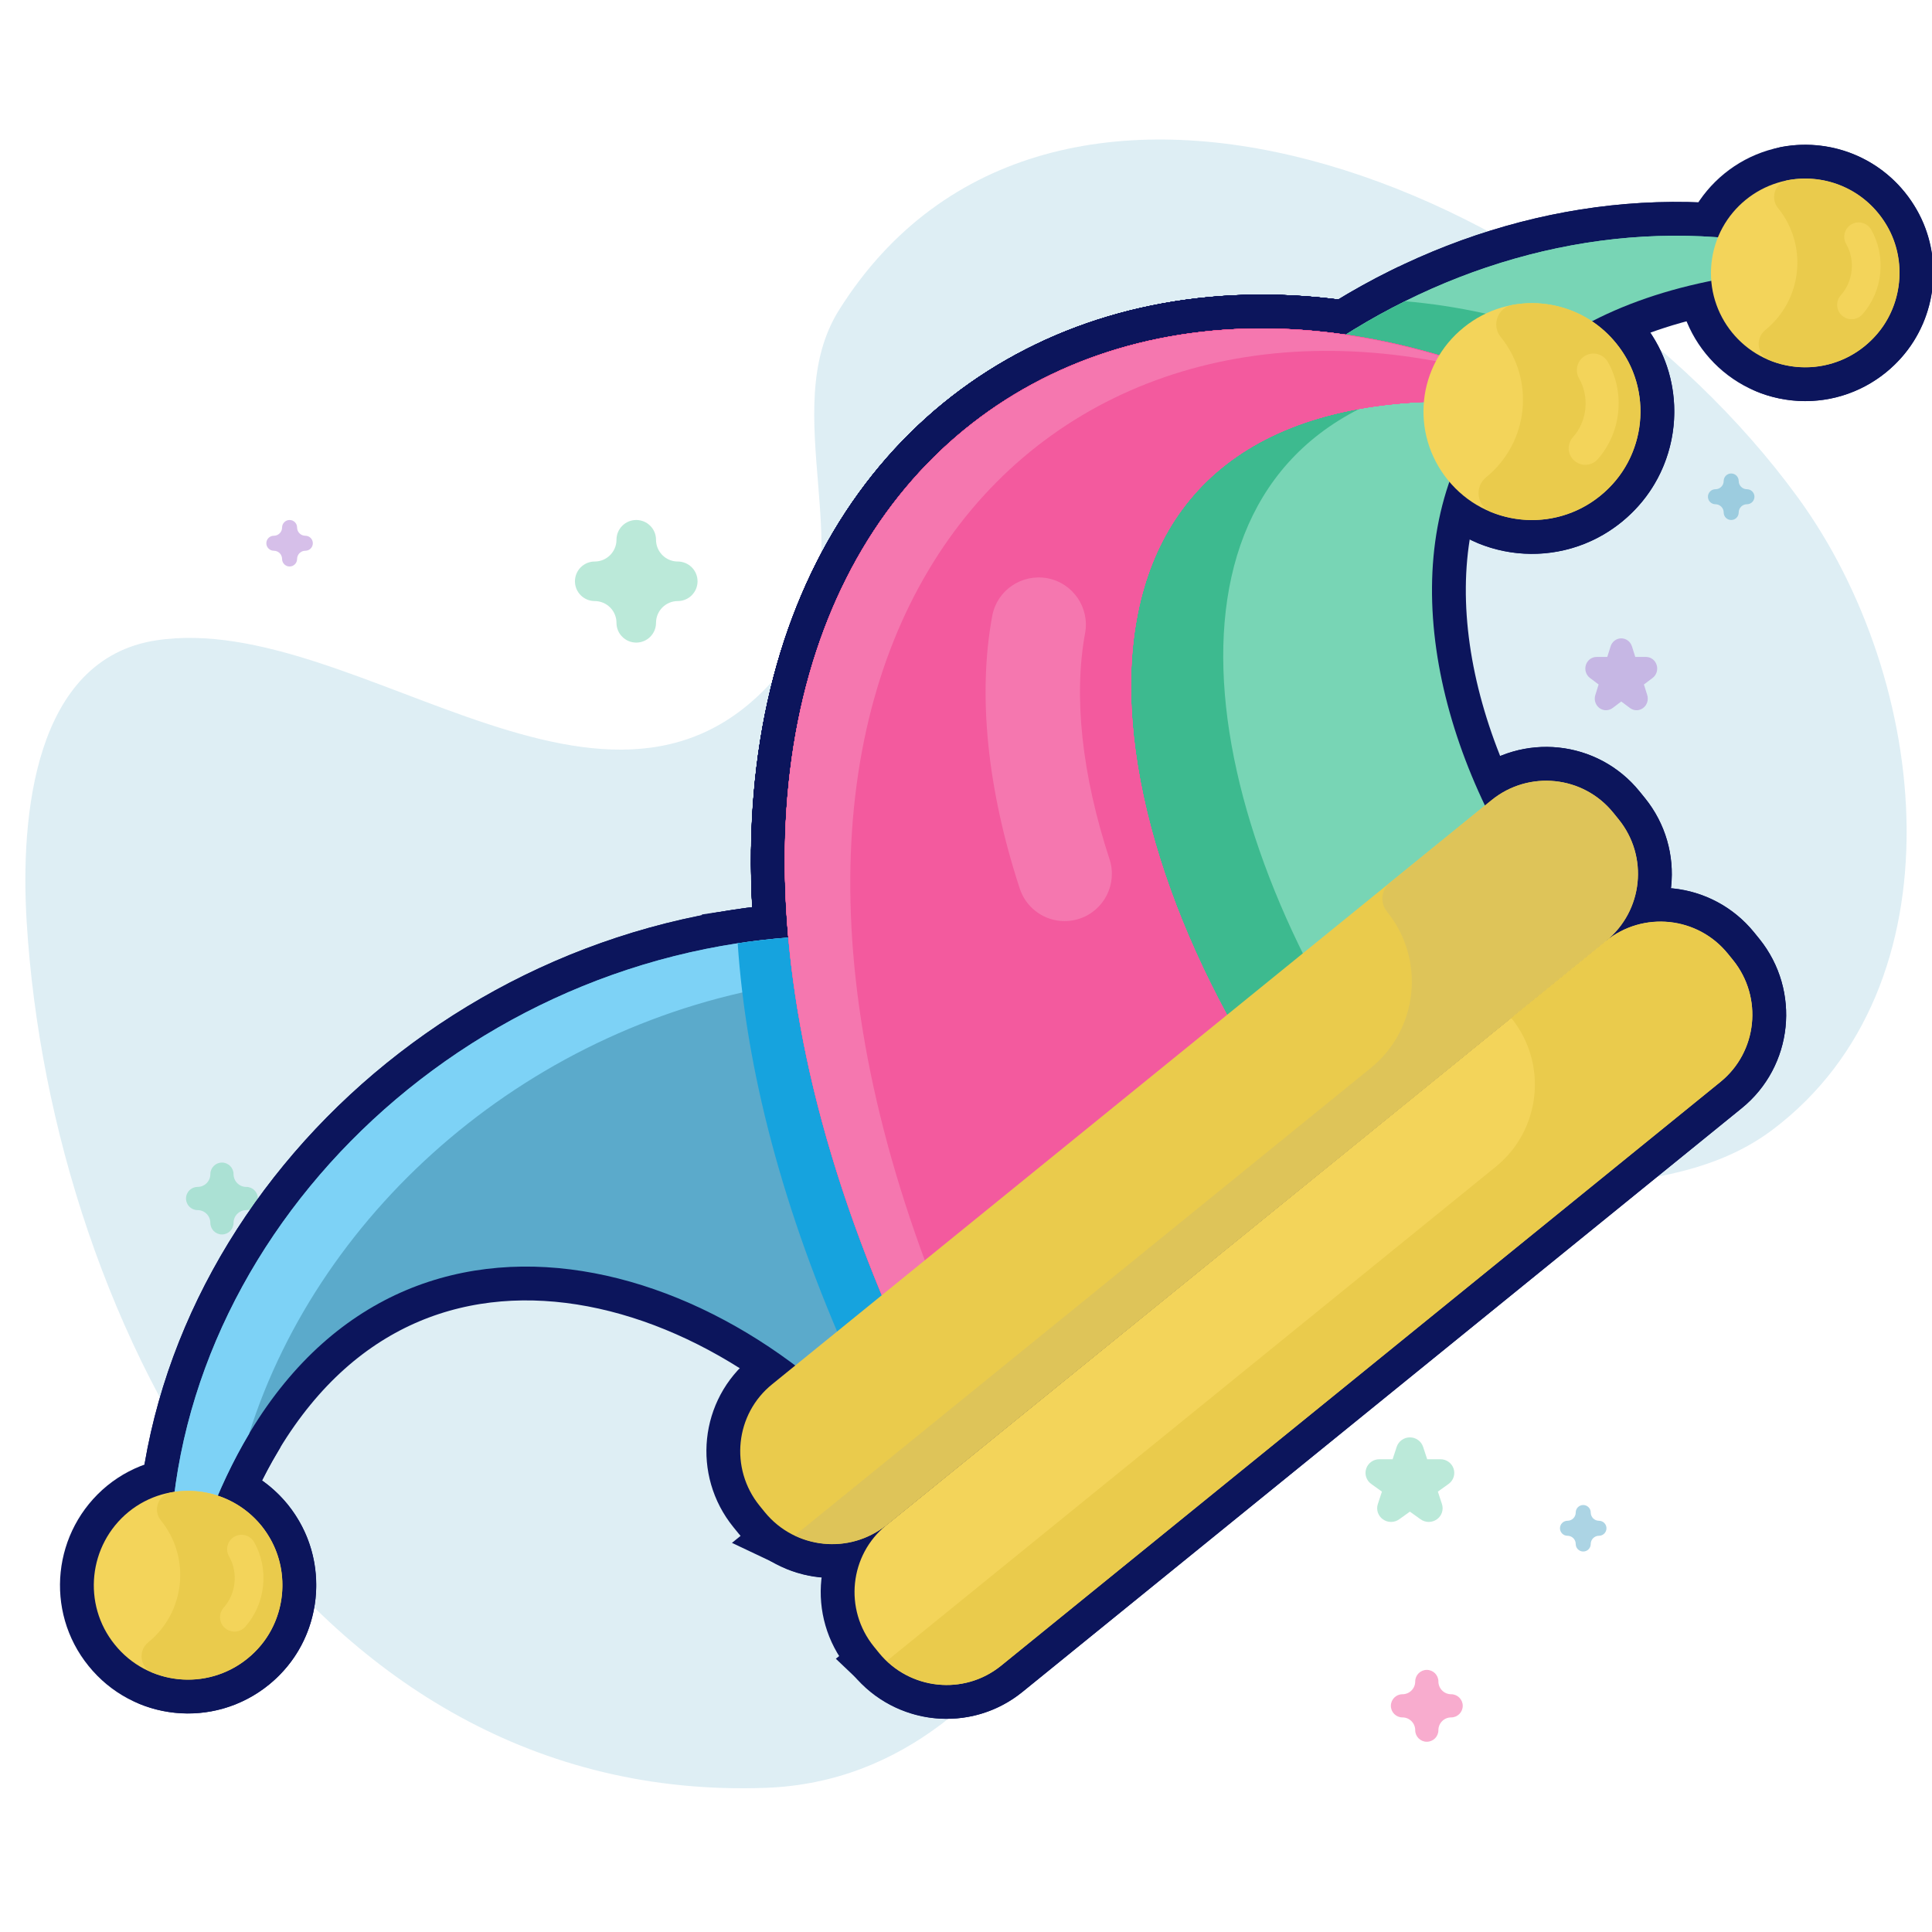 <svg width="457" height="457" viewBox="0 0 457 457" fill="none" xmlns="http://www.w3.org/2000/svg">
<g clip-path="url(#clip0_92_264)">
<path d="M425.32 117.743C370.343 42.24 247.752 -4.99 198.509 73.264C183.455 97.187 203.951 132.249 187.515 155.147C147.864 210.387 85.03 144.101 36.946 151.47C8.147 155.883 4.767 192.905 6.307 218.036C12.226 314.685 72.628 426.789 181.076 422.902C213.475 421.74 236.087 400.137 252.242 373.645C271.311 342.375 292.789 307.264 326.549 290.505C355.334 276.217 393.625 286.556 419.276 267.236C464.355 233.283 456.772 160.935 425.32 117.743Z" fill="#5BAACB" fill-opacity="0.2"/>
<path opacity="0.5" d="M337.961 360C337.284 360 336.607 359.794 336.032 359.382L333.499 357.569L330.967 359.382C329.817 360.205 328.26 360.206 327.11 359.382C325.96 358.559 325.478 357.099 325.918 355.767L326.885 352.833L324.353 351.019C323.203 350.196 322.721 348.736 323.161 347.404C323.601 346.071 324.86 345.169 326.281 345.169H329.412L330.38 342.235C330.819 340.902 332.079 340 333.5 340C334.922 340 336.182 340.902 336.621 342.235L337.588 345.169H340.719C342.14 345.169 343.4 346.071 343.839 347.404C344.278 348.736 343.797 350.196 342.648 351.019L340.115 352.833L341.082 355.767C341.521 357.099 341.04 358.559 339.891 359.382C339.314 359.794 338.637 360 337.961 360Z" fill="#78D5B5"/>
<path opacity="0.5" d="M387.111 168C386.563 168 386.016 167.825 385.55 167.475L383.5 165.933L381.449 167.475C380.518 168.174 379.258 168.175 378.327 167.475C377.396 166.775 377.006 165.534 377.362 164.402L378.145 161.908L376.095 160.366C375.164 159.666 374.774 158.426 375.13 157.293C375.486 156.161 376.506 155.394 377.656 155.394H380.191L380.974 152.899C381.329 151.767 382.349 151 383.5 151C384.651 151 385.671 151.767 386.026 152.899L386.809 155.394H389.344C390.495 155.394 391.514 156.161 391.87 157.293C392.225 158.426 391.836 159.666 390.905 160.366L388.855 161.908L389.638 164.402C389.994 165.534 389.604 166.775 388.673 167.475C388.207 167.825 387.659 168 387.111 168Z" fill="#AF81D5"/>
<path opacity="0.5" d="M337.5 412C335.986 412 334.758 410.772 334.758 409.258C334.758 407.595 333.405 406.242 331.742 406.242C330.228 406.242 329 405.014 329 403.5C329 401.986 330.228 400.758 331.742 400.758C333.405 400.758 334.758 399.405 334.758 397.742C334.758 396.228 335.986 395 337.5 395C339.014 395 340.242 396.228 340.242 397.742C340.242 399.405 341.595 400.758 343.258 400.758C344.772 400.758 346 401.986 346 403.5C346 405.014 344.772 406.242 343.258 406.242C341.595 406.242 340.242 407.595 340.242 409.258C340.242 410.772 339.015 412 337.5 412Z" fill="#F35A9E"/>
<path opacity="0.5" d="M150.5 152C147.917 152 145.823 149.905 145.823 147.323C145.823 144.485 143.515 142.177 140.677 142.177C138.095 142.177 136 140.083 136 137.5C136 134.917 138.095 132.823 140.677 132.823C143.515 132.823 145.823 130.515 145.823 127.677C145.823 125.095 147.917 123 150.5 123C153.083 123 155.177 125.095 155.177 127.677C155.177 130.515 157.485 132.823 160.323 132.823C162.905 132.823 165 134.917 165 137.5C165 140.083 162.905 142.177 160.323 142.177C157.485 142.177 155.177 144.485 155.177 147.323C155.177 149.905 153.084 152 150.5 152Z" fill="#78D5B5"/>
<path opacity="0.5" d="M374.5 367C373.52 367 372.726 366.206 372.726 365.226C372.726 364.15 371.85 363.274 370.774 363.274C369.794 363.274 369 362.48 369 361.5C369 360.52 369.794 359.726 370.774 359.726C371.85 359.726 372.726 358.85 372.726 357.774C372.726 356.794 373.52 356 374.5 356C375.48 356 376.274 356.794 376.274 357.774C376.274 358.85 377.15 359.726 378.226 359.726C379.206 359.726 380 360.52 380 361.5C380 362.48 379.206 363.274 378.226 363.274C377.15 363.274 376.274 364.15 376.274 365.226C376.274 366.206 375.48 367 374.5 367Z" fill="#5BAACB"/>
<path opacity="0.5" d="M68.5 134C67.52 134 66.726 133.206 66.726 132.226C66.726 131.15 65.85 130.274 64.774 130.274C63.794 130.274 63 129.48 63 128.5C63 127.52 63.794 126.726 64.774 126.726C65.85 126.726 66.726 125.85 66.726 124.774C66.726 123.794 67.52 123 68.5 123C69.48 123 70.274 123.794 70.274 124.774C70.274 125.85 71.15 126.726 72.226 126.726C73.206 126.726 74 127.52 74 128.5C74 129.48 73.206 130.274 72.226 130.274C71.15 130.274 70.274 131.15 70.274 132.226C70.274 133.206 69.48 134 68.5 134Z" fill="#AF81D5"/>
<path opacity="0.5" d="M409.5 123C408.52 123 407.726 122.206 407.726 121.226C407.726 120.15 406.85 119.274 405.774 119.274C404.794 119.274 404 118.48 404 117.5C404 116.52 404.794 115.726 405.774 115.726C406.85 115.726 407.726 114.85 407.726 113.774C407.726 112.794 408.52 112 409.5 112C410.48 112 411.274 112.794 411.274 113.774C411.274 114.85 412.15 115.726 413.226 115.726C414.206 115.726 415 116.52 415 117.5C415 118.48 414.206 119.274 413.226 119.274C412.15 119.274 411.274 120.15 411.274 121.226C411.274 122.206 410.48 123 409.5 123Z" fill="#5BAACB"/>
<path opacity="0.5" d="M52.5 292C50.986 292 49.758 290.772 49.758 289.258C49.758 287.595 48.405 286.242 46.742 286.242C45.228 286.242 44 285.014 44 283.5C44 281.986 45.228 280.758 46.742 280.758C48.405 280.758 49.758 279.405 49.758 277.742C49.758 276.228 50.986 275 52.5 275C54.014 275 55.242 276.228 55.242 277.742C55.242 279.405 56.595 280.758 58.258 280.758C59.772 280.758 61 281.986 61 283.5C61 285.014 59.772 286.242 58.258 286.242C56.595 286.242 55.242 287.595 55.242 289.258C55.242 290.772 54.015 292 52.5 292Z" fill="#78D5B5"/>
<path d="M332.342 71.258C266.189 104.116 219.87 185.737 253.821 280.176L355.08 198.001C334.14 159.824 330.92 115.101 359.592 87.999C362.815 84.956 366.403 82.187 370.285 79.605C386.438 69.343 409.315 63.16 440.021 63.29C404.273 50.457 365.813 54.627 332.342 71.258Z" fill="#0C155C" stroke="#0C155C" stroke-width="16"/>
<path d="M339.372 79.92C362.604 68.376 388.236 63.017 413.7 64.999C421.769 63.886 430.472 63.25 440.021 63.29C404.273 50.457 365.813 54.627 332.342 71.258C266.189 104.116 219.87 185.737 253.821 280.176L257.292 277.359C230.927 187.844 275.922 111.434 339.372 79.92Z" fill="#0C155C" stroke="#0C155C" stroke-width="16"/>
<path d="M211.935 314.169L294.327 247.304C248.897 169.933 252.548 77.974 373.795 97.612C248.207 32.442 132.033 133.052 211.935 314.169Z" fill="#0C155C" stroke="#0C155C" stroke-width="16"/>
<path d="M211.935 314.169L294.327 247.304C248.897 169.933 252.548 77.974 373.795 97.612C248.207 32.442 132.033 133.052 211.935 314.169Z" fill="#0C155C" stroke="#0C155C" stroke-width="16"/>
<path d="M211.935 314.169L294.327 247.304C248.897 169.933 252.548 77.974 373.795 97.612C248.207 32.442 132.033 133.052 211.935 314.169Z" fill="#0C155C" stroke="#0C155C" stroke-width="16"/>
<path d="M332.342 71.258C266.189 104.115 219.87 185.737 253.821 280.176L312.025 232.942C275.755 165.901 277.137 91.023 359.592 87.999L370.285 79.605C357.326 75.035 344.57 72.294 332.342 71.258Z" fill="#0C155C" stroke="#0C155C" stroke-width="16"/>
<path d="M292.064 249.141C286.484 245.707 280.928 242.5 275.288 239.817C240.84 222.798 206.186 218.329 174.497 223.125C92.826 235.605 30.776 309.444 41.431 386.762C63.139 281.96 142.929 284.14 194.622 328.219L292.064 249.141Z" fill="#0C155C" stroke="#0C155C" stroke-width="16"/>
<path d="M186.932 232.603C218.621 227.807 253.275 232.276 287.724 249.295C288.552 249.689 289.362 250.248 290.187 250.664L292.064 249.141C286.484 245.707 280.928 242.5 275.288 239.817C240.84 222.798 206.186 218.329 174.497 223.125C92.826 235.605 30.776 309.444 41.431 386.762C45.447 367.375 51.459 351.67 58.904 339.193C75.881 285.508 125.915 241.926 186.932 232.603Z" fill="#0C155C" stroke="#0C155C" stroke-width="16"/>
<path d="M284.067 255.631C280.946 250.436 277.953 245.131 275.288 239.817C240.84 222.798 206.186 218.329 174.496 223.125C176.461 252.532 184.903 286.064 201.408 322.712L284.067 255.631Z" fill="#0C155C" stroke="#0C155C" stroke-width="16"/>
<path d="M211.935 314.169L294.327 247.304C248.897 169.933 252.548 77.974 373.795 97.612C248.207 32.442 132.033 133.052 211.935 314.169Z" fill="#0C155C" stroke="#0C155C" stroke-width="16"/>
<path d="M211.935 314.169L294.327 247.304C248.897 169.933 252.548 77.974 373.795 97.612C248.207 32.442 132.033 133.052 211.935 314.169Z" fill="#0C155C" stroke="#0C155C" stroke-width="16"/>
<path d="M211.935 314.169L294.327 247.304C248.897 169.933 252.548 77.974 373.795 97.612C248.207 32.442 132.033 133.052 211.935 314.169Z" fill="#0C155C" stroke="#0C155C" stroke-width="16"/>
<path d="M211.935 314.169L294.327 247.304C248.897 169.933 252.548 77.974 373.795 97.612C248.207 32.442 132.033 133.052 211.935 314.169Z" fill="#0C155C" stroke="#0C155C" stroke-width="16"/>
<path d="M211.935 314.169L294.327 247.304C248.897 169.933 252.548 77.974 373.795 97.612C248.207 32.442 132.033 133.052 211.935 314.169Z" fill="#0C155C" stroke="#0C155C" stroke-width="16"/>
<path d="M294.326 247.343L211.904 314.157C132.001 133.042 248.195 32.421 373.822 97.606C252.513 78.004 248.929 169.975 294.326 247.343Z" fill="#0C155C" stroke="#0C155C" stroke-width="16"/>
<path d="M354.413 88.921C236.721 43.176 136.168 142.424 211.935 314.168L221.827 306.141C159.868 150.017 246.661 58.1 354.413 88.921Z" fill="#0C155C" stroke="#0C155C" stroke-width="16"/>
<path d="M378.506 117.293C367.521 126.208 351.404 124.531 342.49 113.547C333.501 102.471 335.178 86.354 346.245 77.448C357.23 68.534 373.347 70.21 382.261 81.195C391.258 92.189 389.581 108.305 378.506 117.293Z" fill="#0C155C" stroke="#0C155C" stroke-width="16"/>
<path d="M354.975 79.706C363.188 89.826 361.641 104.688 351.521 112.901C348.708 115.184 349.309 119.72 352.663 121.09C362.278 125.015 373.939 122.954 381.669 114.275C388.815 106.251 390.082 94.088 384.745 84.763C378.961 74.656 367.95 70.247 357.72 72.133C354.245 72.774 352.748 76.962 354.975 79.706Z" fill="#0C155C" stroke="#0C155C" stroke-width="16"/>
<path d="M374.575 109.931C373.788 109.85 373.018 109.53 372.379 108.96C370.763 107.522 370.623 105.048 372.061 103.432C375.439 99.636 376.039 93.907 373.511 89.496C372.44 87.619 373.091 85.223 374.965 84.148C376.85 83.078 379.233 83.727 380.313 85.601C384.485 92.894 383.495 102.369 377.907 108.643C377.039 109.62 375.788 110.058 374.575 109.931Z" fill="#0C155C" stroke="#0C155C" stroke-width="16"/>
<path d="M424.694 86.764C436.937 88.038 447.896 79.134 449.171 66.877C450.446 54.62 441.555 43.651 429.311 42.378C417.068 41.104 406.109 50.008 404.834 62.265C403.558 74.522 412.45 85.491 424.694 86.764Z" fill="#0C155C" stroke="#0C155C" stroke-width="16"/>
<path d="M420.564 49.193C427.711 57.999 426.366 70.931 417.559 78.077C415.111 80.064 415.634 84.011 418.553 85.203C426.919 88.619 437.067 86.825 443.792 79.273C450.01 72.291 451.114 61.708 446.469 53.593C441.436 44.798 431.855 40.962 422.953 42.604C419.93 43.161 418.627 46.806 420.564 49.193Z" fill="#0C155C" stroke="#0C155C" stroke-width="16"/>
<path d="M437.619 75.494C436.933 75.422 436.263 75.146 435.71 74.65C434.302 73.399 434.181 71.244 435.431 69.84C438.372 66.538 438.892 61.547 436.697 57.711C435.759 56.075 436.329 53.995 437.96 53.061C439.597 52.111 441.675 52.693 442.61 54.324C446.244 60.668 445.382 68.915 440.52 74.371C439.762 75.222 438.675 75.603 437.619 75.494Z" fill="#0C155C" stroke="#0C155C" stroke-width="16"/>
<path d="M58.567 392.295C48.944 400.104 34.883 398.642 27.156 389.027C19.42 379.495 20.883 365.434 30.424 357.616C39.956 349.88 54.017 351.343 61.834 360.884C69.562 370.498 68.099 384.559 58.567 392.295Z" fill="#0C155C" stroke="#0C155C" stroke-width="16"/>
<path d="M38.044 359.623C45.191 368.429 43.845 381.362 35.039 388.508C32.591 390.495 33.114 394.442 36.033 395.634C44.399 399.049 54.547 397.256 61.272 389.704C67.49 382.722 68.593 372.138 63.949 364.024C58.916 355.229 49.335 351.393 40.433 353.034C37.41 353.592 36.107 357.236 38.044 359.623Z" fill="#0C155C" stroke="#0C155C" stroke-width="16"/>
<path d="M55.099 385.926C54.412 385.854 53.743 385.577 53.19 385.082C51.782 383.831 51.661 381.676 52.911 380.272C55.852 376.97 56.371 371.979 54.177 368.143C53.239 366.507 53.809 364.427 55.44 363.493C57.084 362.548 59.155 363.125 60.089 364.756C63.723 371.1 62.861 379.347 58 384.803C57.242 385.653 56.155 386.035 55.099 385.926Z" fill="#0C155C" stroke="#0C155C" stroke-width="16"/>
<path d="M379.854 222.579L209.719 360.726C200.921 367.79 188.093 366.455 180.939 357.731L179.686 356.188C172.54 347.383 173.883 334.473 182.68 327.408L352.816 189.261C361.622 182.115 374.532 183.458 381.596 192.255L382.848 193.799C389.994 202.605 388.66 215.432 379.854 222.579Z" fill="#0C155C" stroke="#0C155C" stroke-width="16"/>
<path d="M352.843 189.26L328.798 208.774C326.703 210.474 326.382 213.552 328.083 215.647C337.234 226.924 335.512 243.484 324.235 252.635L187.994 363.201C194.903 366.509 203.373 365.844 209.716 360.696L379.892 222.591C388.667 215.47 390.008 202.584 382.886 193.809L381.625 192.254C374.504 183.48 361.618 182.139 352.843 189.26Z" fill="#0C155C" stroke="#0C155C" stroke-width="16"/>
<path d="M406.975 255.905L236.757 394.043C227.96 401.107 215.132 399.773 207.977 391.049L206.725 389.506C199.578 380.7 200.921 367.79 209.719 360.726L379.854 222.579C388.66 215.433 401.57 216.776 408.716 225.581L409.969 227.125C417.033 235.922 415.69 248.832 406.975 255.905Z" fill="#0C155C" stroke="#0C155C" stroke-width="16"/>
<path d="M379.892 222.592L357.473 240.786C366.182 251.517 364.543 267.277 353.811 275.986L209.797 392.86C217.135 399.883 228.671 400.596 236.765 394.028L406.941 255.923C415.716 248.802 417.057 235.915 409.935 227.14L408.674 225.587C401.553 216.812 388.667 215.471 379.892 222.592Z" fill="#0C155C" stroke="#0C155C" stroke-width="16"/>
<path d="M250.683 217.823C246.431 217.381 242.631 214.506 241.214 210.182C233.515 186.657 231.26 164.369 234.697 145.724C235.819 139.656 241.597 135.691 247.711 136.766C253.775 137.888 257.788 143.711 256.67 149.78C253.906 164.76 255.903 183.244 262.448 203.235C264.367 209.096 261.17 215.403 255.304 217.326C253.767 217.827 252.196 217.98 250.683 217.823Z" fill="#0C155C" stroke="#0C155C" stroke-width="16"/>
<path d="M332.342 71.258C266.189 104.116 219.87 185.737 253.821 280.176L355.08 198.001C334.14 159.824 330.92 115.101 359.592 87.999C362.815 84.956 366.403 82.187 370.285 79.605C386.438 69.343 409.315 63.16 440.021 63.29C404.273 50.457 365.813 54.627 332.342 71.258Z" fill="#78D5B5"/>
<path d="M339.372 79.92C362.604 68.376 388.236 63.017 413.7 64.999C421.769 63.886 430.472 63.25 440.021 63.29C404.273 50.457 365.813 54.627 332.342 71.258C266.189 104.116 219.87 185.737 253.821 280.176L257.292 277.359C230.927 187.844 275.922 111.434 339.372 79.92Z" fill="#78D5B5"/>
<path d="M211.935 314.169L294.327 247.304C248.897 169.933 252.548 77.974 373.795 97.612C248.207 32.442 132.033 133.052 211.935 314.169Z" fill="#F35A9E"/>
<path d="M211.935 314.169L294.327 247.304C248.897 169.933 252.548 77.974 373.795 97.612C248.207 32.442 132.033 133.052 211.935 314.169Z" fill="#F35A9E"/>
<path d="M211.935 314.169L294.327 247.304C248.897 169.933 252.548 77.974 373.795 97.612C248.207 32.442 132.033 133.052 211.935 314.169Z" fill="#F35A9E"/>
<path d="M332.342 71.258C266.189 104.115 219.87 185.737 253.821 280.176L312.025 232.942C275.755 165.901 277.137 91.023 359.592 87.999L370.285 79.605C357.326 75.035 344.57 72.294 332.342 71.258Z" fill="#3DBA8F"/>
<path d="M292.064 249.141C286.484 245.707 280.928 242.5 275.288 239.817C240.84 222.798 206.186 218.329 174.497 223.125C92.826 235.605 30.776 309.444 41.431 386.762C63.139 281.96 142.929 284.14 194.622 328.219L292.064 249.141Z" fill="#5BAACB"/>
<path d="M186.932 232.603C218.621 227.807 253.275 232.276 287.724 249.295C288.552 249.689 289.362 250.248 290.187 250.664L292.064 249.141C286.484 245.707 280.928 242.5 275.288 239.817C240.84 222.798 206.186 218.329 174.497 223.125C92.826 235.605 30.776 309.444 41.431 386.762C45.447 367.375 51.459 351.67 58.904 339.193C75.881 285.508 125.915 241.926 186.932 232.603Z" fill="#7DD2F6"/>
<path d="M284.067 255.631C280.946 250.436 277.953 245.131 275.288 239.817C240.84 222.798 206.186 218.329 174.496 223.125C176.461 252.532 184.903 286.064 201.408 322.712L284.067 255.631Z" fill="#16A3DE"/>
<path d="M211.935 314.169L294.327 247.304C248.897 169.933 252.548 77.974 373.795 97.612C248.207 32.442 132.033 133.052 211.935 314.169Z" fill="#F35A9E"/>
<path d="M211.935 314.169L294.327 247.304C248.897 169.933 252.548 77.974 373.795 97.612C248.207 32.442 132.033 133.052 211.935 314.169Z" fill="#F35A9E"/>
<path d="M211.935 314.169L294.327 247.304C248.897 169.933 252.548 77.974 373.795 97.612C248.207 32.442 132.033 133.052 211.935 314.169Z" fill="#F35A9E"/>
<path d="M211.935 314.169L294.327 247.304C248.897 169.933 252.548 77.974 373.795 97.612C248.207 32.442 132.033 133.052 211.935 314.169Z" fill="#F35A9E"/>
<path d="M211.935 314.169L294.327 247.304C248.897 169.933 252.548 77.974 373.795 97.612C248.207 32.442 132.033 133.052 211.935 314.169Z" fill="#F35A9E"/>
<path d="M294.326 247.343L211.904 314.157C132.001 133.042 248.195 32.421 373.822 97.606C252.513 78.004 248.929 169.975 294.326 247.343Z" fill="#F35A9E"/>
<path d="M354.413 88.921C236.721 43.176 136.168 142.424 211.935 314.168L221.827 306.141C159.868 150.017 246.661 58.1 354.413 88.921Z" fill="#F577AF"/>
<path d="M378.506 117.293C367.521 126.208 351.404 124.531 342.49 113.547C333.501 102.471 335.178 86.354 346.245 77.448C357.23 68.534 373.347 70.21 382.261 81.195C391.258 92.189 389.581 108.305 378.506 117.293Z" fill="#F3D45A"/>
<path d="M354.975 79.706C363.188 89.826 361.641 104.688 351.521 112.901C348.708 115.184 349.309 119.72 352.663 121.09C362.278 125.015 373.939 122.954 381.669 114.275C388.815 106.251 390.082 94.088 384.745 84.763C378.961 74.656 367.95 70.247 357.72 72.133C354.245 72.774 352.748 76.962 354.975 79.706Z" fill="#EACB4C"/>
<path d="M374.575 109.931C373.788 109.85 373.018 109.53 372.379 108.96C370.763 107.522 370.623 105.048 372.061 103.432C375.439 99.636 376.039 93.907 373.511 89.496C372.44 87.619 373.091 85.223 374.965 84.148C376.85 83.078 379.233 83.727 380.313 85.601C384.485 92.894 383.495 102.369 377.907 108.643C377.039 109.62 375.788 110.058 374.575 109.931Z" fill="#F3D45A"/>
<path d="M424.694 86.764C436.937 88.038 447.896 79.134 449.171 66.877C450.446 54.62 441.555 43.651 429.311 42.378C417.068 41.104 406.109 50.008 404.834 62.265C403.558 74.522 412.45 85.491 424.694 86.764Z" fill="#F3D45A"/>
<path d="M420.564 49.193C427.711 57.999 426.366 70.931 417.559 78.077C415.111 80.064 415.634 84.011 418.553 85.203C426.919 88.619 437.067 86.825 443.792 79.273C450.01 72.291 451.114 61.708 446.469 53.593C441.436 44.798 431.855 40.962 422.953 42.604C419.93 43.161 418.627 46.806 420.564 49.193Z" fill="#EACB4C"/>
<path d="M437.619 75.494C436.933 75.422 436.263 75.146 435.71 74.65C434.302 73.399 434.181 71.244 435.431 69.84C438.372 66.538 438.892 61.547 436.697 57.711C435.759 56.075 436.329 53.995 437.96 53.061C439.597 52.111 441.675 52.693 442.61 54.324C446.244 60.668 445.382 68.915 440.52 74.371C439.762 75.222 438.675 75.603 437.619 75.494Z" fill="#F3D45A"/>
<path d="M58.567 392.295C48.944 400.104 34.883 398.642 27.156 389.027C19.42 379.495 20.883 365.434 30.424 357.616C39.956 349.88 54.017 351.343 61.834 360.884C69.562 370.498 68.099 384.559 58.567 392.295Z" fill="#F3D45A"/>
<path d="M38.044 359.623C45.191 368.429 43.845 381.362 35.039 388.508C32.591 390.495 33.114 394.442 36.033 395.634C44.399 399.049 54.547 397.256 61.272 389.704C67.49 382.722 68.593 372.138 63.949 364.024C58.916 355.229 49.335 351.393 40.433 353.034C37.41 353.592 36.107 357.236 38.044 359.623Z" fill="#EACB4C"/>
<path d="M55.099 385.926C54.412 385.854 53.743 385.577 53.19 385.082C51.782 383.831 51.661 381.676 52.911 380.272C55.852 376.97 56.371 371.979 54.177 368.143C53.239 366.507 53.809 364.427 55.44 363.493C57.084 362.548 59.155 363.125 60.089 364.756C63.723 371.1 62.861 379.347 58 384.803C57.242 385.653 56.155 386.035 55.099 385.926Z" fill="#F3D45A"/>
<path d="M379.854 222.579L209.719 360.726C200.921 367.79 188.093 366.455 180.939 357.731L179.686 356.188C172.54 347.383 173.883 334.473 182.68 327.408L352.816 189.261C361.622 182.115 374.532 183.458 381.596 192.255L382.848 193.799C389.994 202.605 388.66 215.432 379.854 222.579Z" fill="#EACB4C"/>
<path d="M352.843 189.26L328.798 208.774C326.703 210.474 326.382 213.552 328.083 215.647C337.234 226.924 335.512 243.484 324.235 252.635L187.994 363.201C194.903 366.509 203.373 365.844 209.716 360.696L379.892 222.591C388.667 215.47 390.008 202.584 382.886 193.809L381.625 192.254C374.504 183.48 361.618 182.139 352.843 189.26Z" fill="#DEC459"/>
<path d="M406.975 255.905L236.757 394.043C227.96 401.107 215.132 399.773 207.977 391.049L206.725 389.506C199.578 380.7 200.921 367.79 209.719 360.726L379.854 222.579C388.66 215.433 401.57 216.776 408.716 225.581L409.969 227.125C417.033 235.922 415.69 248.832 406.975 255.905Z" fill="#F3D45A"/>
<path d="M379.892 222.592L357.473 240.786C366.182 251.517 364.543 267.277 353.811 275.986L209.797 392.86C217.135 399.883 228.671 400.596 236.765 394.028L406.941 255.923C415.716 248.802 417.057 235.915 409.935 227.14L408.674 225.587C401.553 216.812 388.667 215.471 379.892 222.592Z" fill="#EACB4C"/>
<path d="M250.683 217.823C246.431 217.381 242.631 214.506 241.214 210.182C233.515 186.657 231.26 164.369 234.697 145.724C235.819 139.656 241.597 135.691 247.711 136.766C253.775 137.888 257.788 143.711 256.67 149.78C253.906 164.76 255.903 183.244 262.448 203.235C264.367 209.096 261.17 215.403 255.304 217.326C253.767 217.827 252.196 217.98 250.683 217.823Z" fill="#F577AF"/>
</g>
<defs>
<clipPath id="clip0_92_264">
<rect width="457" height="457" fill="white"/>
</clipPath>
</defs>
</svg>
